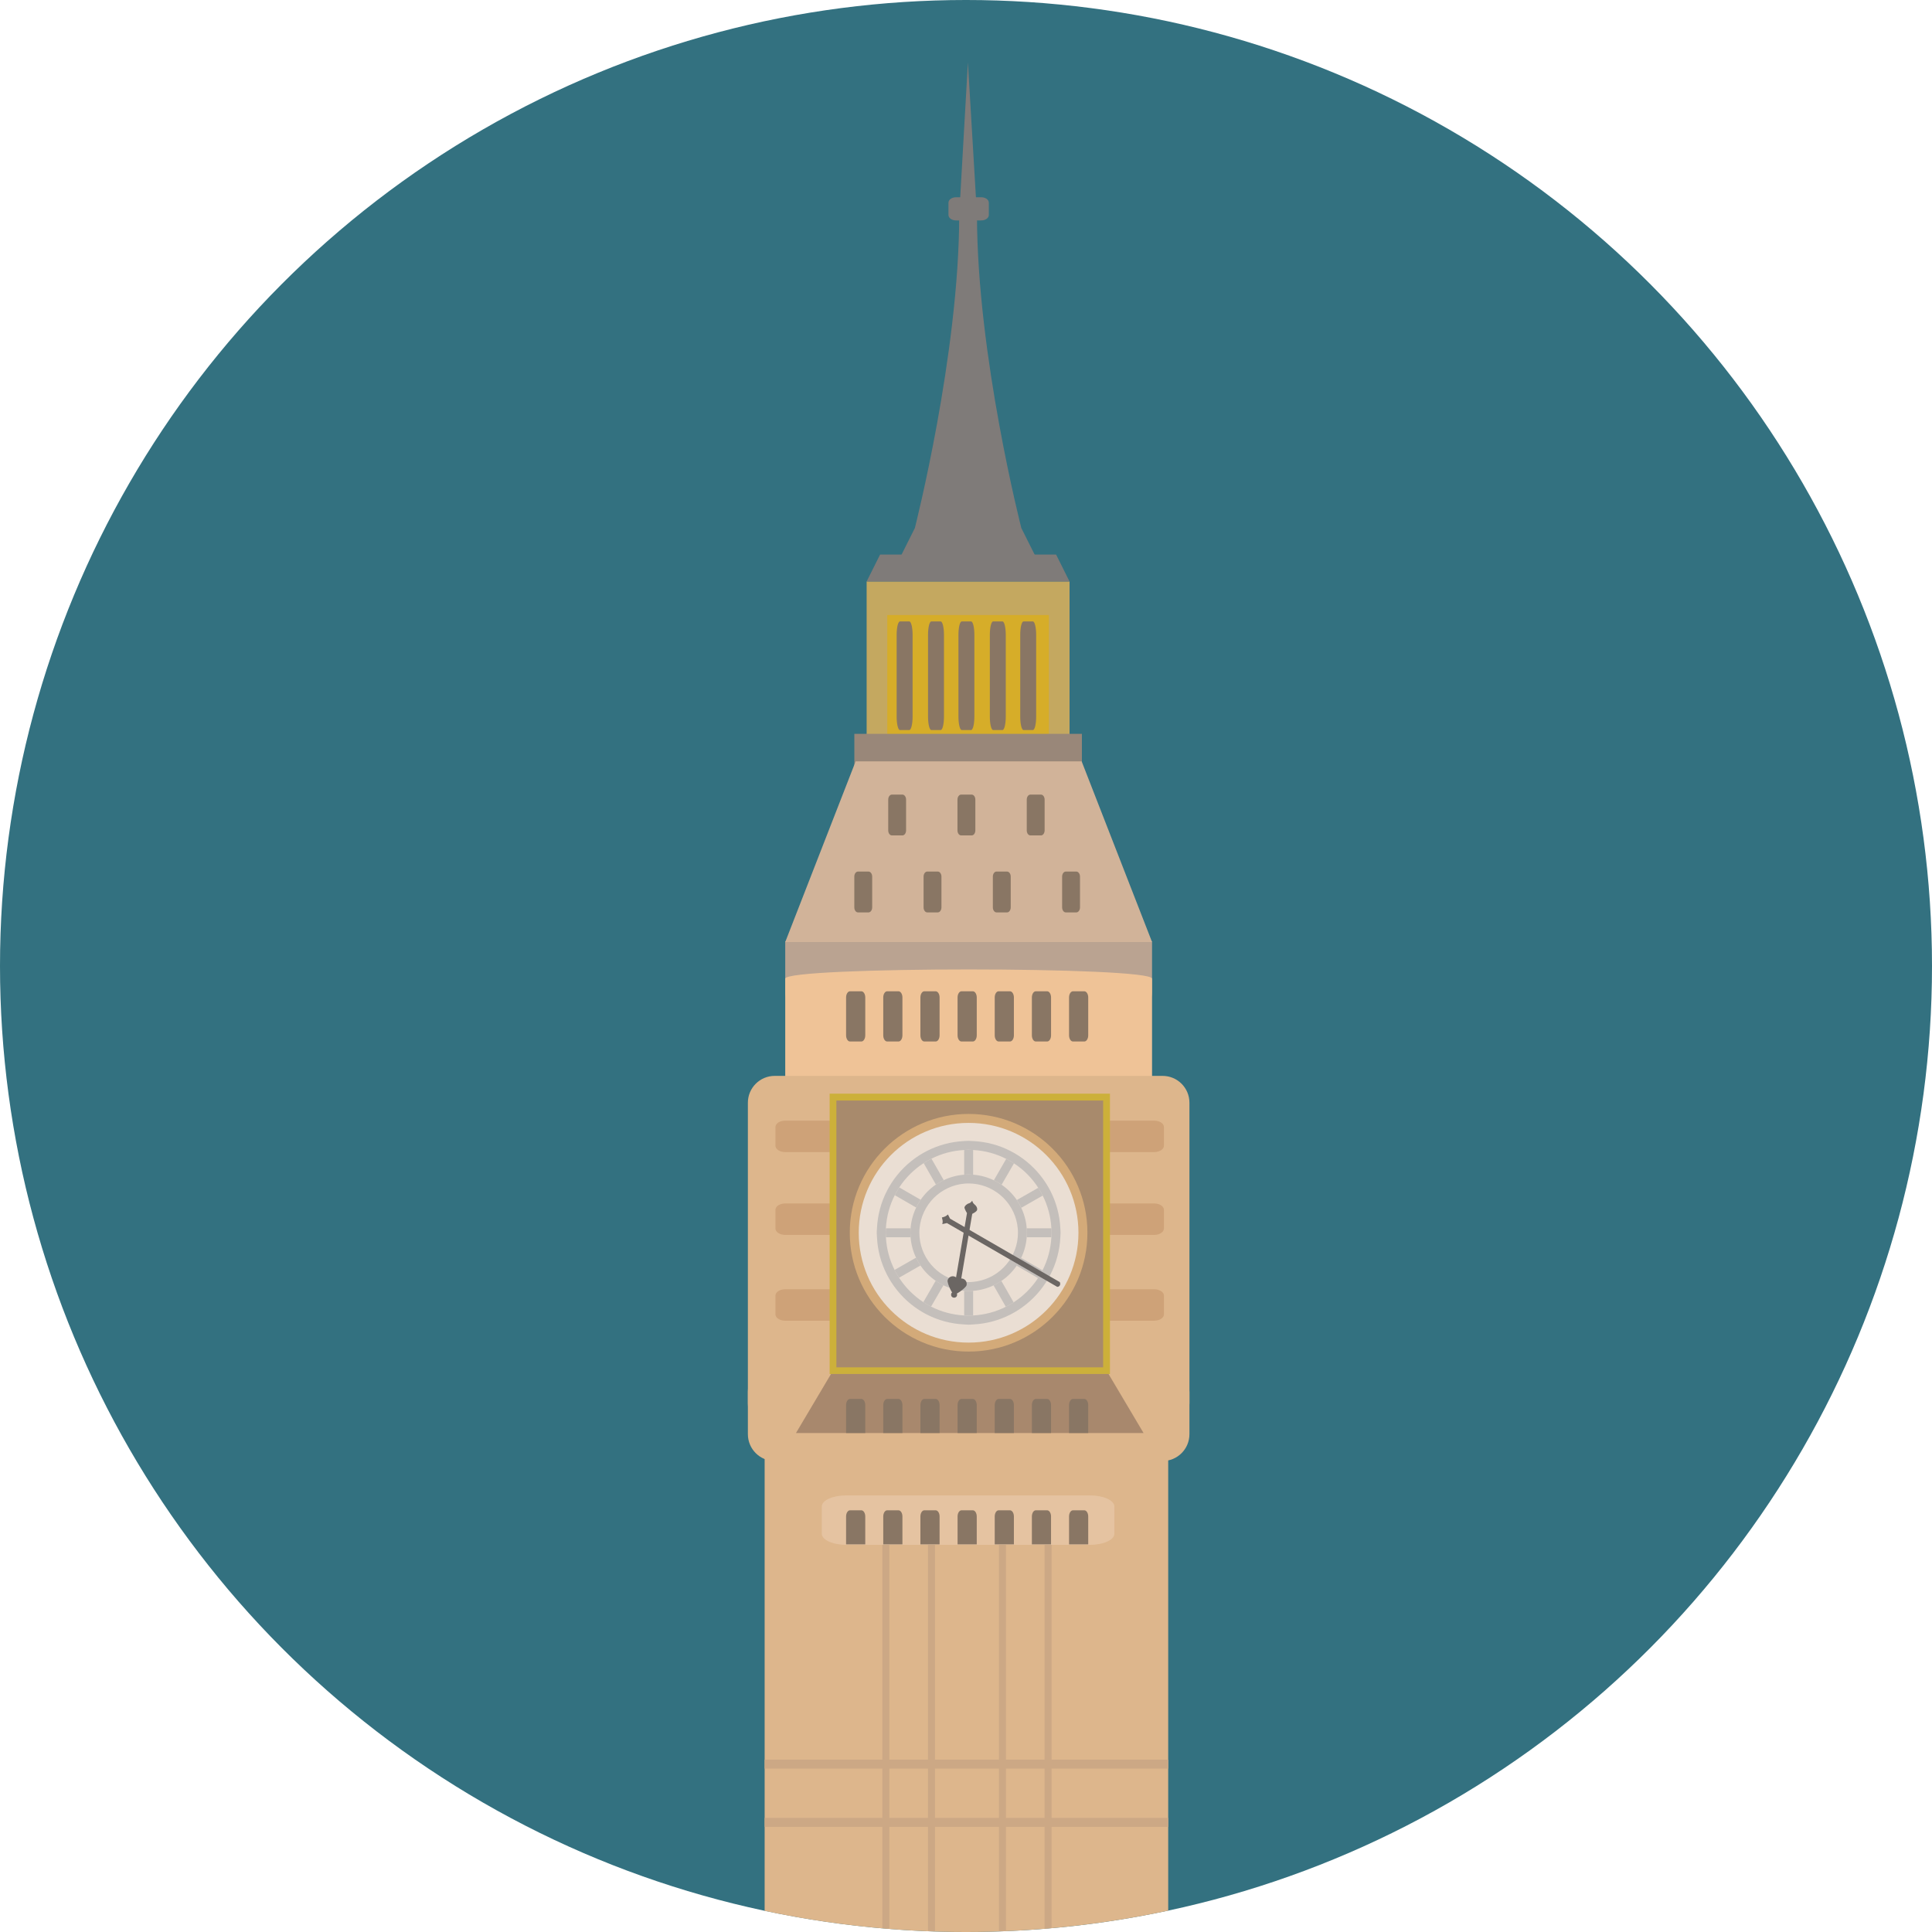 <?xml version="1.0" encoding="iso-8859-1"?>
<!-- Uploaded to: SVG Repo, www.svgrepo.com, Generator: SVG Repo Mixer Tools -->
<svg version="1.1" id="Layer_1" xmlns="http://www.w3.org/2000/svg" xmlns:xlink="http://www.w3.org/1999/xlink" 
	 viewBox="0 0 473.654 473.654" xml:space="preserve">
<circle style="fill:#337180;" cx="236.827" cy="236.827" r="236.827"/>
<path style="fill:#DDB68C;" d="M187.461,355.54v112.928c15.923,3.377,32.422,5.187,49.351,5.187c17.011,0,33.589-1.832,49.587-5.239
	V355.54L187.461,355.54L187.461,355.54z"/>
<g>
	<path style="fill:#CCA885;" d="M227.508,376.698v96.72c0.572,0.022,1.152,0.026,1.724,0.045v-96.761h-1.724V376.698z"/>
	<path style="fill:#CCA885;" d="M216.316,376.698v96.014c0.572,0.049,1.148,0.086,1.72,0.131v-96.144H216.316z"/>
	<path style="fill:#CCA885;" d="M256.094,376.698v96.107c0.572-0.045,1.148-0.079,1.72-0.131v-95.976H256.094z"/>
	<path style="fill:#CCA885;" d="M244.897,376.698v96.75c0.572-0.019,1.152-0.019,1.724-0.045v-96.705L244.897,376.698
		L244.897,376.698z"/>
	<rect x="187.465" y="431.397" style="fill:#CCA885;" width="98.938" height="2.199"/>
	<rect x="187.465" y="445.682" style="fill:#CCA885;" width="98.938" height="2.199"/>
</g>
<rect x="212.468" y="142.553" style="fill:#C4A860;" width="49.744" height="45.896"/>
<g>
	<polygon style="fill:#7F7B79;" points="258.913,135.956 215.766,135.956 212.468,142.553 262.211,142.553 	"/>
	<path style="fill:#7F7B79;" d="M250.394,129.457c0,0-10.875-42.324-10.875-76.766l-2.225-37.377l-2.132,37.377
		c0,34.168-10.875,76.766-10.875,76.766l-3.298,6.593h32.706L250.394,129.457z"/>
</g>
<rect x="217.531" y="150.78" style="fill:#D6AD29;" width="39.617" height="32.979"/>
<rect x="209.454" y="179.911" style="fill:#998779;" width="55.787" height="8.519"/>
<path style="fill:#BAA391;" d="M192.51,230.952v12.217c0,3.018,2.446,5.464,5.464,5.464h79.002c3.018,0,5.464-2.446,5.464-5.464
	v-12.217C282.443,227.938,192.51,227.938,192.51,230.952z"/>
<polygon style="fill:#D1B399;" points="265.184,186.661 209.771,186.661 192.51,230.952 282.443,230.952 "/>
<path style="fill:#EFC397;" d="M192.51,239.935v61.202c0,3.022,2.446,5.464,5.464,5.464h79.002c3.018,0,5.464-2.446,5.464-5.464
	v-61.202C282.443,236.917,192.51,236.917,192.51,239.935z"/>
<path style="fill:#DDB68C;" d="M285.027,263.767h-95.097c-3.631,0-6.578,2.943-6.578,6.578v73.67c0,3.635,2.947,6.578,6.578,6.578
	h95.097c3.635,0,6.578-2.947,6.578-6.578v-73.67C291.604,266.71,288.658,263.767,285.027,263.767z"/>
<g>
	<path style="fill:#CEA278;" d="M282.951,274.739H192.51c-1.328,0-2.401,0.699-2.401,1.559v4.592c0,0.86,1.073,1.559,2.401,1.559
		h90.442c1.324,0,2.401-0.699,2.401-1.559v-4.592C285.352,275.438,284.275,274.739,282.951,274.739z"/>
	<path style="fill:#CEA278;" d="M282.951,316.076H192.51c-1.328,0-2.401,0.696-2.401,1.559v4.592c0,0.86,1.073,1.559,2.401,1.559
		h90.442c1.324,0,2.401-0.699,2.401-1.559v-4.592C285.352,316.772,284.275,316.076,282.951,316.076z"/>
	<path style="fill:#CEA278;" d="M282.951,295.041H192.51c-1.328,0-2.401,0.696-2.401,1.559v4.592c0,0.86,1.073,1.559,2.401,1.559
		h90.442c1.324,0,2.401-0.699,2.401-1.559v-4.592C285.352,295.737,284.275,295.041,282.951,295.041z"/>
</g>
<path style="fill:#DDB68C;" d="M285.027,334.669h-95.097c-3.631,0-6.578,2.947-6.578,6.578v10.359c0,3.635,2.947,6.578,6.578,6.578
	h95.097c3.635,0,6.578-2.943,6.578-6.578v-10.359C291.604,337.616,288.658,334.669,285.027,334.669z"/>
<rect x="203.395" y="268.127" style="fill:#CCB03A;" width="68.726" height="68.726"/>
<rect x="205.048" y="269.81" style="fill:#A88A6C;" width="65.405" height="65.409"/>
<circle style="fill:#D3AA79;" cx="237.463" cy="302.225" r="29.131"/>
<circle style="fill:#EADED3;" cx="237.463" cy="302.225" r="26.932"/>
<g>
	<path style="fill:#C4BFBB;" d="M237.478,281.885c-0.374,0-0.733,0.037-1.099,0.056v6.047c0.366-0.026,0.725-0.056,1.099-0.056
		c0.37,0,0.733,0.03,1.099,0.056v-6.047C238.211,281.923,237.848,281.885,237.478,281.885z"/>
	<path style="fill:#C4BFBB;" d="M220.467,291.111c-0.404,0.613-0.767,1.249-1.099,1.903l5.239,3.033
		c0.322-0.666,0.681-1.305,1.099-1.907L220.467,291.111z"/>
	<path style="fill:#C4BFBB;" d="M250.346,308.399c-0.318,0.666-0.681,1.305-1.096,1.907l5.239,3.029
		c0.404-0.613,0.767-1.249,1.099-1.903L250.346,308.399z"/>
	<path style="fill:#C4BFBB;" d="M223.241,301.125h-6.047c-0.019,0.366-0.056,0.725-0.056,1.099c0,0.37,0.034,0.733,0.056,1.099
		h6.047c-0.026-0.366-0.056-0.729-0.056-1.099C223.185,301.851,223.215,301.488,223.241,301.125z"/>
	<path style="fill:#C4BFBB;" d="M257.758,301.125h-6.047c0.026,0.363,0.056,0.725,0.056,1.099c0,0.37-0.03,0.733-0.056,1.099h6.047
		c0.019-0.366,0.056-0.729,0.056-1.099C257.814,301.851,257.78,301.488,257.758,301.125z"/>
	<path style="fill:#C4BFBB;" d="M237.478,316.514c-0.374,0-0.733-0.026-1.099-0.056v6.047c0.366,0.019,0.725,0.056,1.099,0.056
		c0.37,0,0.733-0.037,1.099-0.056v-6.047C238.211,316.488,237.848,316.514,237.478,316.514z"/>
	<path style="fill:#C4BFBB;" d="M245.499,314.038c-0.606,0.411-1.249,0.767-1.915,1.084l3.007,5.254
		c0.654-0.329,1.298-0.692,1.911-1.088L245.499,314.038z"/>
	<path style="fill:#C4BFBB;" d="M228.361,284.069c-0.654,0.329-1.298,0.692-1.911,1.092l3.003,5.247
		c0.606-0.411,1.245-0.767,1.915-1.084L228.361,284.069z"/>
	<path style="fill:#C4BFBB;" d="M224.576,308.335l-5.254,3.003c0.329,0.658,0.696,1.298,1.092,1.911l5.247-2.999
		C225.249,309.644,224.898,309.001,224.576,308.335z"/>
	<path style="fill:#C4BFBB;" d="M254.542,291.201l-5.247,2.999c0.411,0.602,0.763,1.245,1.084,1.911l5.254-3.003
		C255.301,292.45,254.938,291.814,254.542,291.201z"/>
	<path style="fill:#C4BFBB;" d="M229.397,313.997l-3.033,5.239c0.613,0.4,1.249,0.763,1.903,1.096l3.033-5.239
		C230.638,314.771,229.995,314.412,229.397,313.997z"/>
	<path style="fill:#C4BFBB;" d="M246.688,284.114l-3.033,5.243c0.662,0.318,1.305,0.681,1.903,1.092l3.033-5.239
		C247.979,284.813,247.339,284.451,246.688,284.114z"/>
	<path style="fill:#C4BFBB;" d="M251.711,301.125c-0.135-1.784-0.606-3.47-1.335-5.011c-0.318-0.666-0.673-1.309-1.084-1.911
		c-1.002-1.473-2.27-2.741-3.736-3.751c-0.602-0.411-1.242-0.774-1.903-1.092c-1.559-0.752-3.272-1.23-5.078-1.369
		c-0.366-0.026-0.729-0.056-1.099-0.056c-0.374,0-0.733,0.03-1.099,0.056c-1.78,0.135-3.47,0.606-5.007,1.335
		c-0.669,0.318-1.313,0.669-1.915,1.084c-1.47,1.002-2.741,2.27-3.747,3.736c-0.419,0.602-0.778,1.242-1.099,1.907
		c-0.752,1.559-1.227,3.268-1.365,5.078c-0.026,0.363-0.056,0.725-0.056,1.099c0,0.37,0.03,0.733,0.056,1.099
		c0.135,1.784,0.606,3.47,1.335,5.011c0.318,0.666,0.673,1.313,1.084,1.915c1.002,1.47,2.27,2.737,3.736,3.747
		c0.602,0.415,1.242,0.774,1.903,1.096c1.559,0.752,3.272,1.227,5.078,1.365c0.366,0.03,0.725,0.056,1.099,0.056
		c0.37,0,0.733-0.026,1.099-0.056c1.78-0.135,3.47-0.606,5.007-1.335c0.666-0.314,1.313-0.669,1.915-1.084
		c1.47-1.002,2.741-2.27,3.747-3.732c0.419-0.602,0.778-1.245,1.096-1.907c0.752-1.559,1.227-3.268,1.369-5.075
		c0.026-0.366,0.056-0.729,0.056-1.099C251.771,301.851,251.741,301.488,251.711,301.125z M249.516,303.324
		c-0.127,1.406-0.505,2.745-1.077,3.975c-0.31,0.669-0.677,1.309-1.099,1.903c-0.804,1.133-1.795,2.12-2.932,2.921
		c-0.602,0.419-1.242,0.785-1.911,1.092c-1.212,0.553-2.532,0.92-3.919,1.047c-0.363,0.034-0.729,0.06-1.099,0.06
		c-0.374,0-0.737-0.022-1.099-0.06c-1.41-0.127-2.745-0.505-3.975-1.073c-0.669-0.31-1.305-0.677-1.9-1.103
		c-1.133-0.804-2.12-1.795-2.921-2.932c-0.423-0.598-0.785-1.238-1.092-1.907c-0.557-1.215-0.924-2.532-1.047-3.919
		c-0.034-0.363-0.056-0.729-0.056-1.099c0-0.374,0.022-0.737,0.056-1.099c0.127-1.41,0.505-2.745,1.077-3.975
		c0.31-0.669,0.677-1.309,1.099-1.903c0.804-1.133,1.795-2.12,2.932-2.921c0.602-0.419,1.242-0.785,1.907-1.092
		c1.215-0.557,2.532-0.924,3.919-1.047c0.363-0.034,0.725-0.056,1.099-0.056c0.37,0,0.737,0.019,1.099,0.056
		c1.41,0.127,2.745,0.505,3.975,1.077c0.669,0.31,1.305,0.681,1.9,1.099c1.133,0.804,2.12,1.795,2.921,2.936
		c0.423,0.598,0.785,1.238,1.092,1.907c0.553,1.212,0.924,2.528,1.047,3.919c0.034,0.363,0.056,0.725,0.056,1.099
		C249.568,302.595,249.546,302.962,249.516,303.324z"/>
	<path style="fill:#C4BFBB;" d="M259.956,301.125c-0.157-3.268-1.006-6.35-2.416-9.11c-0.333-0.654-0.699-1.294-1.092-1.907
		c-1.743-2.719-4.046-5.041-6.757-6.795c-0.613-0.4-1.245-0.767-1.903-1.103c-2.782-1.443-5.905-2.304-9.211-2.464
		c-0.366-0.019-0.729-0.056-1.099-0.056c-0.374,0-0.733,0.034-1.099,0.056c-3.265,0.157-6.35,1.006-9.106,2.416
		c-0.658,0.333-1.294,0.699-1.911,1.092c-2.719,1.743-5.041,4.046-6.795,6.757c-0.396,0.613-0.767,1.245-1.103,1.9
		c-1.44,2.786-2.304,5.905-2.464,9.214c-0.019,0.366-0.056,0.725-0.056,1.099c0,0.37,0.037,0.733,0.056,1.099
		c0.157,3.268,1.006,6.35,2.416,9.11c0.333,0.654,0.696,1.294,1.092,1.907c1.743,2.722,4.046,5.041,6.757,6.795
		c0.613,0.4,1.245,0.767,1.903,1.103c2.782,1.443,5.905,2.307,9.211,2.464c0.366,0.019,0.725,0.06,1.099,0.06
		c0.37,0,0.733-0.037,1.099-0.06c3.265-0.157,6.35-1.006,9.106-2.412c0.658-0.337,1.294-0.699,1.911-1.092
		c2.719-1.743,5.041-4.05,6.795-6.757c0.396-0.617,0.767-1.249,1.103-1.903c1.44-2.786,2.304-5.909,2.464-9.214
		c0.019-0.366,0.056-0.729,0.056-1.099C260.013,301.851,259.975,301.488,259.956,301.125z M257.758,303.324
		c-0.157,2.906-0.916,5.65-2.173,8.107c-0.333,0.654-0.696,1.294-1.099,1.903c-1.556,2.378-3.597,4.405-5.983,5.95
		c-0.613,0.396-1.253,0.759-1.911,1.088c-2.438,1.23-5.146,1.974-8.018,2.128c-0.366,0.019-0.729,0.056-1.099,0.056
		c-0.374,0-0.733-0.037-1.099-0.056c-2.906-0.157-5.65-0.916-8.111-2.173c-0.654-0.337-1.29-0.699-1.903-1.096
		c-2.378-1.559-4.405-3.601-5.95-5.987c-0.396-0.617-0.759-1.253-1.092-1.911c-1.227-2.434-1.974-5.146-2.128-8.014
		c-0.019-0.366-0.056-0.729-0.056-1.099c0-0.374,0.034-0.733,0.056-1.099c0.157-2.906,0.916-5.651,2.173-8.111
		c0.333-0.654,0.696-1.294,1.099-1.903c1.556-2.378,3.597-4.405,5.983-5.95c0.613-0.396,1.253-0.759,1.911-1.092
		c2.438-1.23,5.146-1.974,8.018-2.128c0.366-0.019,0.725-0.056,1.099-0.056c0.37,0,0.733,0.037,1.099,0.056
		c2.906,0.157,5.65,0.916,8.111,2.173c0.654,0.337,1.29,0.699,1.903,1.096c2.378,1.559,4.405,3.601,5.95,5.991
		c0.396,0.613,0.759,1.249,1.092,1.907c1.227,2.434,1.974,5.146,2.128,8.018c0.019,0.366,0.056,0.725,0.056,1.099
		S257.78,302.958,257.758,303.324z"/>
</g>
<g>
	<path style="fill:#6B6663;" d="M259.807,314.319l-26.891-15.553l-0.52-1.028c0,0-0.325,0.31-0.621,0.456
		c-0.37,0.183-0.86,0.284-0.86,0.284s0.142,0.482,0.183,0.811c0.041,0.333-0.079,0.823-0.079,0.823l1.133-0.262l27.037,15.635
		c0,0,0.445,0.034,0.651-0.378C260.046,314.696,259.807,314.319,259.807,314.319z"/>
	<path style="fill:#6B6663;" d="M238.783,295.161c-0.284-0.236-0.438-0.793-0.438-0.793s-0.34,0.524-0.752,0.632
		c-0.595,0.161-1.047,0.628-1.133,0.957c-0.086,0.329,0.606,1.458,0.606,1.458l-2.801,16.477l1.286,0.221l2.805-16.525
		c0,0,1.178-0.546,1.212-1.025C239.609,296.073,239.415,295.673,238.783,295.161z"/>
	<path style="fill:#6B6663;" d="M236.016,313.474c-0.434-0.112-0.871,0.004-1.185,0.277c-0.146-0.389-0.467-0.707-0.905-0.819
		c-0.703-0.183-1.421,0.239-1.604,0.942c-0.183,0.703,1.264,3.698,1.582,3.429c0.146,0.393,2.876-1.511,3.059-2.214
		C237.141,314.378,236.723,313.657,236.016,313.474z"/>
	<circle style="fill:#6B6663;" cx="233.91" cy="317.415" r="0.733"/>
</g>
<polygon style="fill:#A8886D;" points="271.774,336.853 203.732,336.853 195.142,351.326 280.36,351.326 "/>
<g>
	<path style="fill:#897664;" d="M211.17,342.971h-2.779c-0.531,0-0.961,0.681-0.961,1.518v6.836h4.701v-6.836
		C212.131,343.652,211.701,342.971,211.17,342.971z"/>
	<path style="fill:#897664;" d="M229.389,342.971h-2.778c-0.535,0-0.961,0.681-0.961,1.518v6.836h4.701v-6.836
		C230.354,343.652,229.92,342.971,229.389,342.971z"/>
	<path style="fill:#897664;" d="M247.608,342.971h-2.778c-0.531,0-0.961,0.681-0.961,1.518v6.836h4.701v-6.836
		C248.573,343.652,248.139,342.971,247.608,342.971z"/>
	<path style="fill:#897664;" d="M265.831,342.971h-2.779c-0.531,0-0.961,0.681-0.961,1.518v6.836h4.701v-6.836
		C266.792,343.652,266.359,342.971,265.831,342.971z"/>
	<path style="fill:#897664;" d="M220.28,342.971h-2.779c-0.531,0-0.961,0.681-0.961,1.518v6.836h4.701v-6.836
		C221.241,343.652,220.811,342.971,220.28,342.971z"/>
	<path style="fill:#897664;" d="M238.503,342.971h-2.782c-0.531,0-0.961,0.681-0.961,1.518v6.836h4.701v-6.836
		C239.464,343.652,239.03,342.971,238.503,342.971z"/>
	<path style="fill:#897664;" d="M256.718,342.971h-2.779c-0.535,0-0.961,0.681-0.961,1.518v6.836h4.697v-6.836
		C257.679,343.652,257.249,342.971,256.718,342.971z"/>
	<path style="fill:#897664;" d="M211.17,243.027h-2.779c-0.531,0-0.961,0.681-0.961,1.518v9.274c0,0.838,0.43,1.518,0.961,1.518
		h2.779c0.531,0,0.961-0.681,0.961-1.518v-9.274C212.131,243.708,211.701,243.027,211.17,243.027z"/>
	<path style="fill:#897664;" d="M229.389,243.027h-2.778c-0.535,0-0.961,0.681-0.961,1.518v9.274c0,0.838,0.426,1.518,0.961,1.518
		h2.778c0.531,0,0.961-0.681,0.961-1.518v-9.274C230.354,243.708,229.92,243.027,229.389,243.027z"/>
	<path style="fill:#897664;" d="M247.608,243.027h-2.778c-0.531,0-0.961,0.681-0.961,1.518v9.274c0,0.838,0.43,1.518,0.961,1.518
		h2.778c0.531,0,0.961-0.681,0.961-1.518v-9.274C248.573,243.708,248.139,243.027,247.608,243.027z"/>
	<path style="fill:#897664;" d="M265.831,243.027h-2.779c-0.531,0-0.961,0.681-0.961,1.518v9.274c0,0.838,0.43,1.518,0.961,1.518
		h2.779c0.531,0,0.961-0.681,0.961-1.518v-9.274C266.792,243.708,266.359,243.027,265.831,243.027z"/>
	<path style="fill:#897664;" d="M220.28,243.027h-2.779c-0.531,0-0.961,0.681-0.961,1.518v9.274c0,0.838,0.434,1.518,0.961,1.518
		h2.779c0.531,0,0.961-0.681,0.961-1.518v-9.274C221.241,243.708,220.811,243.027,220.28,243.027z"/>
	<path style="fill:#897664;" d="M238.503,243.027h-2.782c-0.531,0-0.961,0.681-0.961,1.518v9.274c0,0.838,0.43,1.518,0.961,1.518
		h2.782c0.531,0,0.961-0.681,0.961-1.518v-9.274C239.464,243.708,239.03,243.027,238.503,243.027z"/>
	<path style="fill:#897664;" d="M256.718,243.027h-2.779c-0.535,0-0.961,0.681-0.961,1.518v9.274c0,0.838,0.426,1.518,0.961,1.518
		h2.779c0.531,0,0.961-0.681,0.961-1.518v-9.274C257.679,243.708,257.249,243.027,256.718,243.027z"/>
	<path style="fill:#897664;" d="M212.931,213.676h-2.588c-0.497,0-0.898,0.553-0.898,1.238v7.539c0,0.684,0.4,1.234,0.898,1.234
		h2.588c0.494,0,0.894-0.55,0.894-1.234v-7.539C213.825,214.229,213.425,213.676,212.931,213.676z"/>
	<path style="fill:#897664;" d="M229.913,213.676h-2.588c-0.497,0-0.897,0.553-0.897,1.238v7.539c0,0.684,0.4,1.234,0.897,1.234
		h2.588c0.494,0,0.894-0.55,0.894-1.234v-7.539C230.81,214.229,230.41,213.676,229.913,213.676z"/>
	<path style="fill:#897664;" d="M246.894,213.676h-2.588c-0.497,0-0.897,0.553-0.897,1.238v7.539c0,0.684,0.4,1.234,0.897,1.234
		h2.588c0.497,0,0.897-0.55,0.897-1.234v-7.539C247.795,214.229,247.392,213.676,246.894,213.676z"/>
	<path style="fill:#897664;" d="M263.879,213.676h-2.592c-0.494,0-0.894,0.553-0.894,1.238v7.539c0,0.684,0.4,1.234,0.894,1.234
		h2.592c0.494,0,0.897-0.55,0.897-1.234v-7.539C264.777,214.229,264.373,213.676,263.879,213.676z"/>
	<path style="fill:#897664;" d="M221.241,194.806h-2.588c-0.494,0-0.894,0.553-0.894,1.234v7.539c0,0.681,0.4,1.234,0.894,1.234
		h2.588c0.497,0,0.897-0.553,0.897-1.234v-7.539C222.138,195.359,221.734,194.806,221.241,194.806z"/>
	<path style="fill:#897664;" d="M238.222,194.806h-2.588c-0.497,0-0.897,0.553-0.897,1.234v7.539c0,0.681,0.4,1.234,0.897,1.234
		h2.588c0.497,0,0.897-0.553,0.897-1.234v-7.539C239.12,195.359,238.719,194.806,238.222,194.806z"/>
	<path style="fill:#897664;" d="M255.207,194.806h-2.592c-0.494,0-0.894,0.553-0.894,1.234v7.539c0,0.681,0.4,1.234,0.894,1.234
		h2.592c0.494,0,0.897-0.553,0.897-1.234v-7.539C256.105,195.359,255.701,194.806,255.207,194.806z"/>
	<path style="fill:#897664;" d="M222.935,152.358h-2.311c-0.441,0-0.8,1.466-0.8,3.28v20.059c0,1.814,0.359,3.28,0.8,3.28h2.311
		c0.441,0,0.8-1.466,0.8-3.28v-20.059C223.735,153.824,223.376,152.358,222.935,152.358z"/>
	<path style="fill:#897664;" d="M238.084,152.358h-2.311c-0.441,0-0.797,1.466-0.797,3.28v20.059c0,1.814,0.355,3.28,0.797,3.28
		h2.311c0.438,0,0.797-1.466,0.797-3.28v-20.059C238.884,153.824,238.525,152.358,238.084,152.358z"/>
	<path style="fill:#897664;" d="M253.233,152.358h-2.311c-0.445,0-0.8,1.466-0.8,3.28v20.059c0,1.814,0.355,3.28,0.8,3.28h2.311
		c0.441,0,0.797-1.466,0.797-3.28v-20.059C254.029,153.824,253.674,152.358,253.233,152.358z"/>
	<path style="fill:#897664;" d="M230.631,152.358h-2.311c-0.441,0-0.8,1.466-0.8,3.28v20.059c0,1.814,0.359,3.28,0.8,3.28h2.311
		c0.441,0,0.797-1.466,0.797-3.28v-20.059C231.427,153.824,231.068,152.358,230.631,152.358z"/>
	<path style="fill:#897664;" d="M245.78,152.358h-2.311c-0.441,0-0.797,1.466-0.797,3.28v20.059c0,1.814,0.359,3.28,0.797,3.28
		h2.311c0.441,0,0.797-1.466,0.797-3.28v-20.059C246.576,153.824,246.221,152.358,245.78,152.358z"/>
</g>
<path style="fill:#E5C3A1;" d="M267.226,366.617h-59.773c-3.302,0-5.98,1.215-5.98,2.719v6.679c0,1.5,2.678,2.719,5.98,2.719h59.773
	c3.298,0,5.976-1.219,5.976-2.719v-6.679C273.202,367.832,270.525,366.617,267.226,366.617z"/>
<path style="fill:#7F7B79;" d="M240.559,48.36h-6.163c-1.028,0-1.866,0.591-1.866,1.32v3.04c0,0.729,0.834,1.32,1.866,1.32h6.159
	c1.028,0,1.866-0.591,1.866-1.32v-3.04C242.422,48.947,241.588,48.36,240.559,48.36z"/>
<g>
	<path style="fill:#897664;" d="M211.17,370.27h-2.779c-0.531,0-0.961,0.681-0.961,1.515v6.84h4.701v-6.84
		C212.131,370.951,211.701,370.27,211.17,370.27z"/>
	<path style="fill:#897664;" d="M229.389,370.27h-2.778c-0.535,0-0.961,0.681-0.961,1.515v6.84h4.701v-6.84
		C230.354,370.951,229.92,370.27,229.389,370.27z"/>
	<path style="fill:#897664;" d="M247.608,370.27h-2.778c-0.531,0-0.961,0.681-0.961,1.515v6.84h4.701v-6.84
		C248.573,370.951,248.139,370.27,247.608,370.27z"/>
	<path style="fill:#897664;" d="M265.831,370.27h-2.779c-0.531,0-0.961,0.681-0.961,1.515v6.84h4.701v-6.84
		C266.792,370.951,266.359,370.27,265.831,370.27z"/>
	<path style="fill:#897664;" d="M220.28,370.27h-2.779c-0.531,0-0.961,0.681-0.961,1.515v6.84h4.701v-6.84
		C221.241,370.951,220.811,370.27,220.28,370.27z"/>
	<path style="fill:#897664;" d="M238.503,370.27h-2.782c-0.531,0-0.961,0.681-0.961,1.515v6.84h4.701v-6.84
		C239.464,370.951,239.03,370.27,238.503,370.27z"/>
	<path style="fill:#897664;" d="M256.718,370.27h-2.779c-0.535,0-0.961,0.681-0.961,1.515v6.84h4.697v-6.84
		C257.679,370.951,257.249,370.27,256.718,370.27z"/>
</g>
</svg>